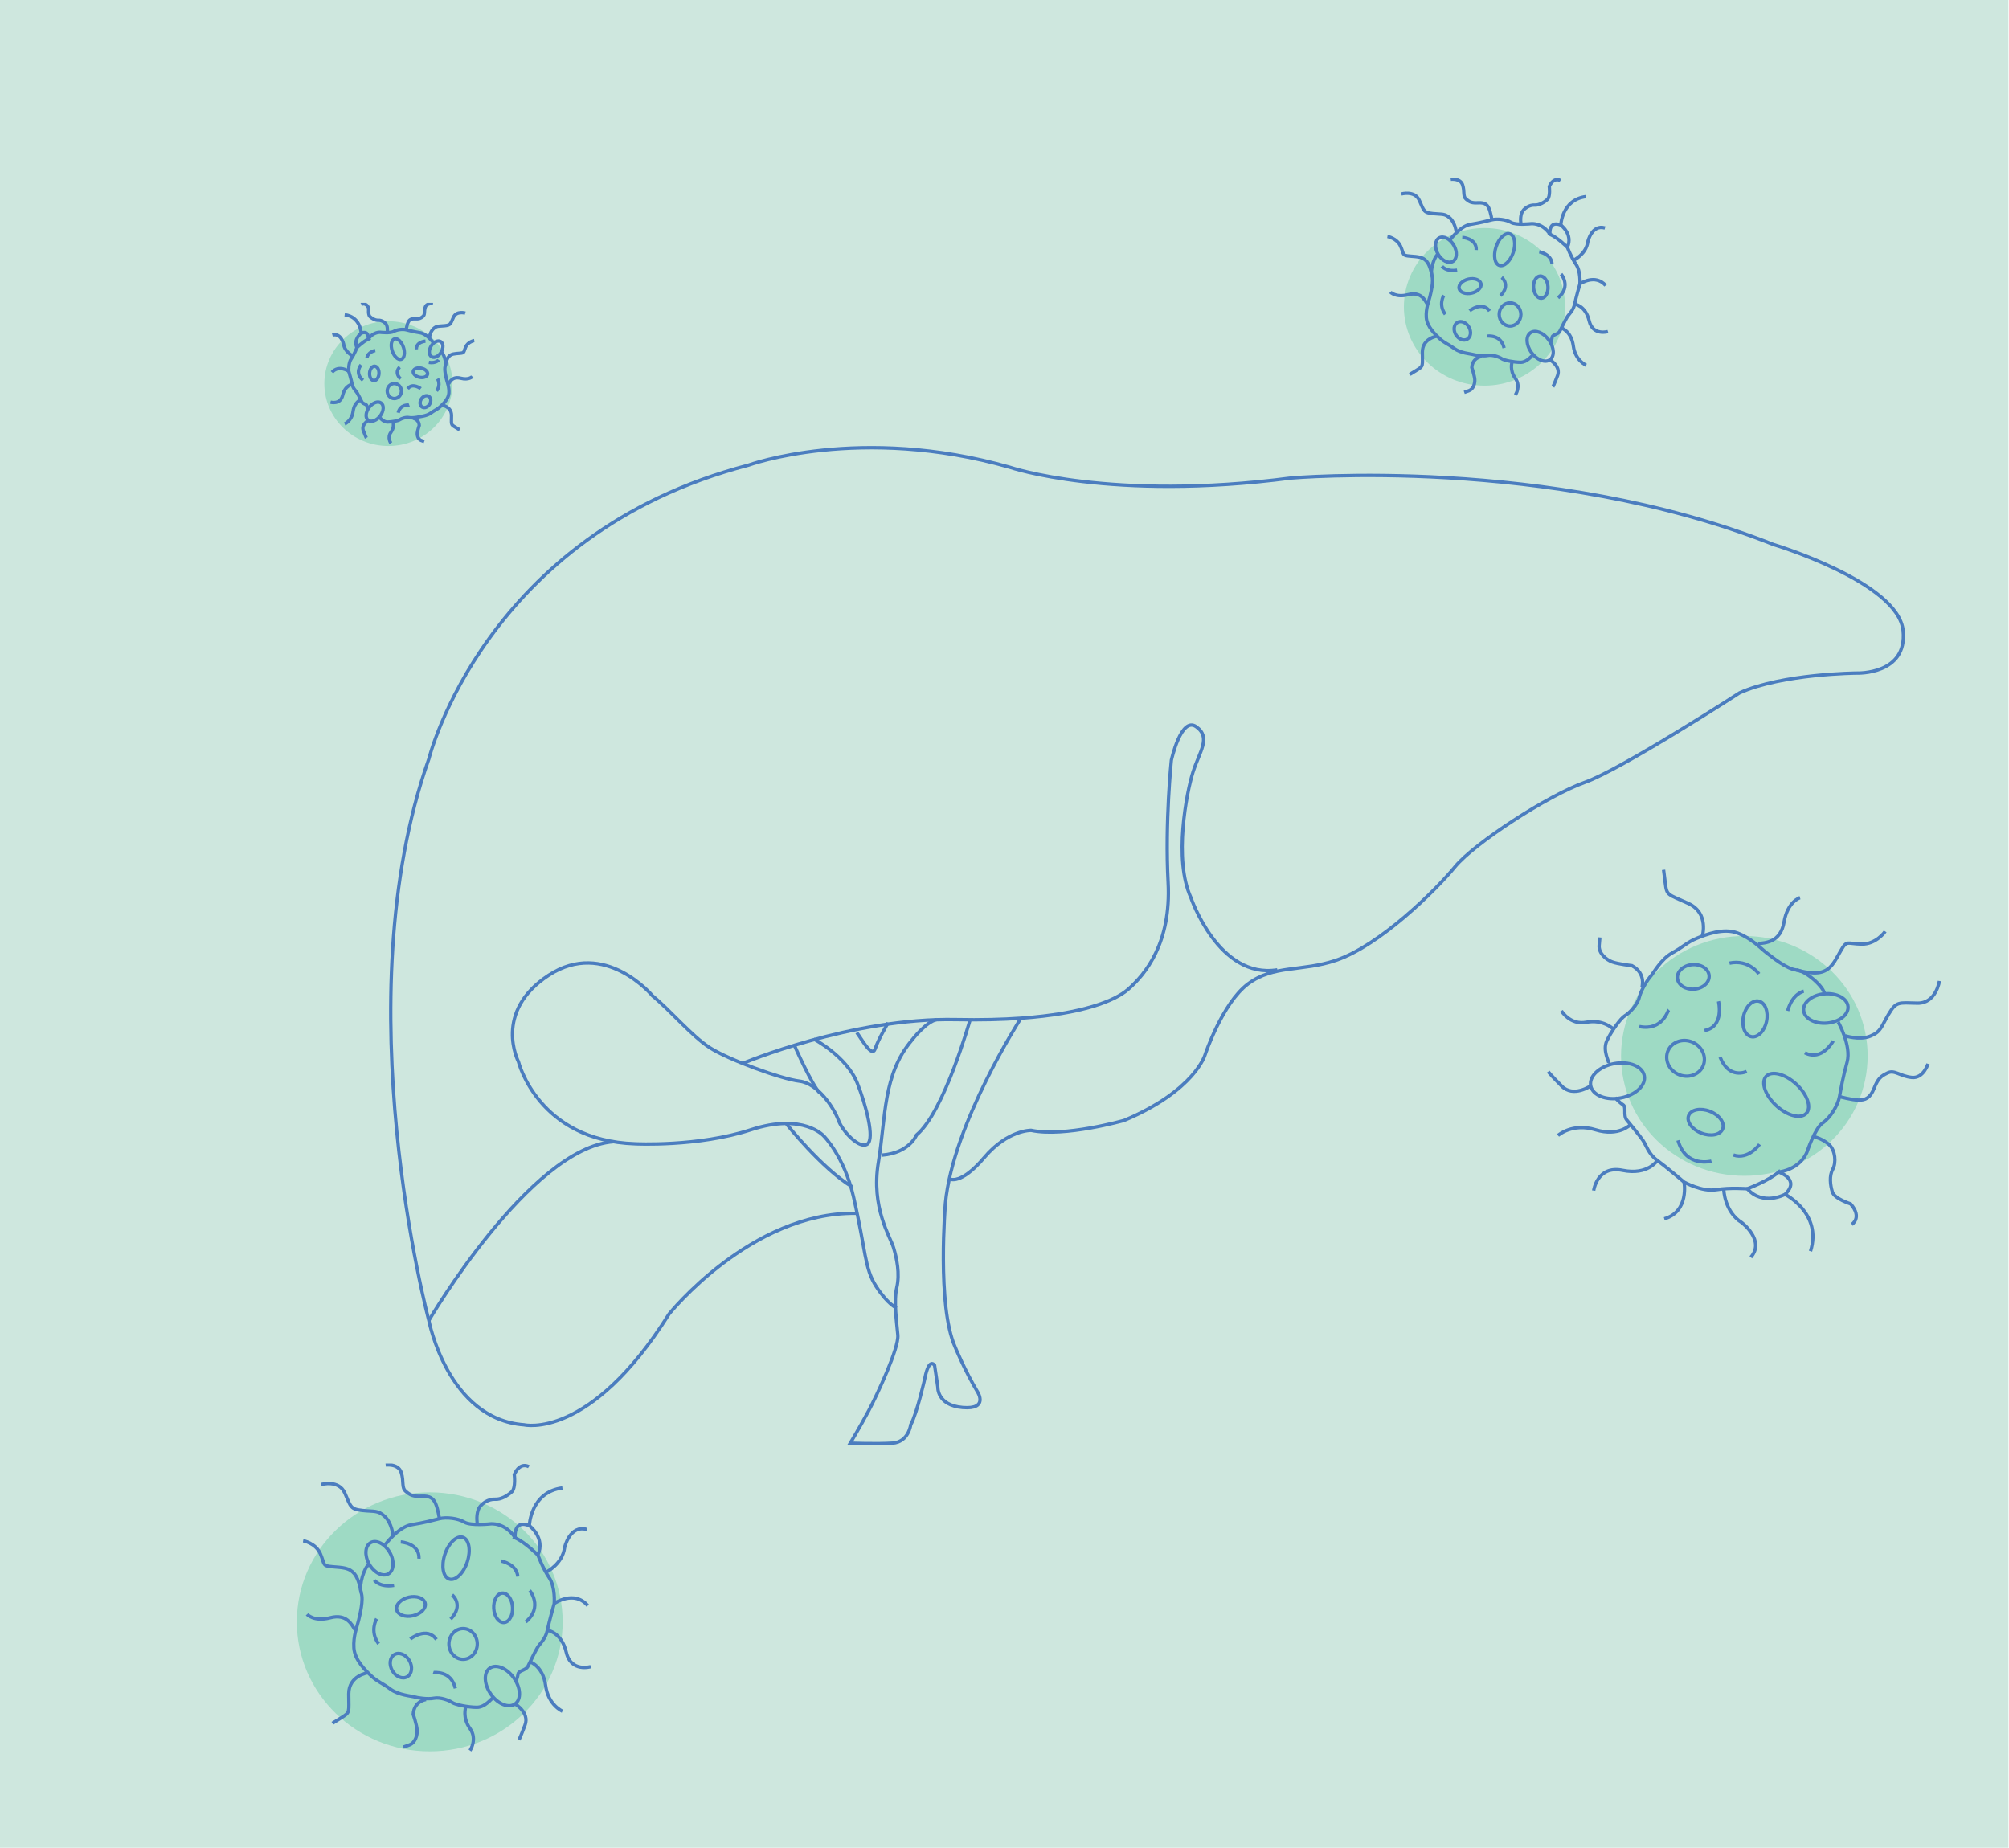 <svg width="599" height="551" viewBox="0 0 599 551" fill="none" xmlns="http://www.w3.org/2000/svg">
<path d="M0 0H598.831V551H0V0Z" fill="#CEE7DE"/>
<ellipse cx="520.091" cy="314.88" rx="36.764" ry="35.759" fill="#9EDAC4"/>
<g clip-path="url(#clip0_504_2349)">
<path d="M537.763 301.321C537.997 303.73 541.15 305.415 544.807 305.086C548.463 304.757 551.238 302.538 551.004 300.129C550.771 297.72 547.617 296.035 543.96 296.364C540.304 296.693 537.529 298.912 537.763 301.321Z" stroke="#4B7DBF" stroke-miterlimit="10"/>
<path d="M500.132 291.739C500.327 293.755 502.603 295.199 505.215 294.964C507.827 294.729 509.786 292.904 509.59 290.887C509.394 288.871 507.118 287.427 504.507 287.662C501.895 287.897 499.936 289.722 500.132 291.739Z" stroke="#4B7DBF" stroke-miterlimit="10"/>
<path d="M529.584 329.69C532.884 332.74 536.899 333.781 538.551 332.015C540.204 330.248 538.868 326.344 535.568 323.294C532.267 320.243 528.253 319.203 526.6 320.969C524.948 322.735 526.284 326.64 529.584 329.69Z" stroke="#4B7DBF" stroke-miterlimit="10"/>
<path d="M474.284 323.804C474.841 326.627 478.867 328.239 483.277 327.405C487.687 326.571 490.811 323.607 490.254 320.784C489.697 317.961 485.671 316.349 481.261 317.183C476.851 318.017 473.727 320.981 474.284 323.804Z" stroke="#4B7DBF" stroke-miterlimit="10"/>
<path d="M519.823 303.106C519.208 306.029 520.251 308.727 522.153 309.133C524.055 309.538 526.095 307.498 526.71 304.574C527.325 301.651 526.282 298.953 524.38 298.547C522.478 298.142 520.438 300.183 519.823 303.106Z" stroke="#4B7DBF" stroke-miterlimit="10"/>
<path d="M503.479 332.66C502.774 334.455 504.476 336.803 507.28 337.904C510.084 339.005 512.928 338.444 513.633 336.649C514.338 334.854 512.637 332.507 509.833 331.405C507.029 330.304 504.184 330.866 503.479 332.66Z" stroke="#4B7DBF" stroke-miterlimit="10"/>
<path d="M497.381 313.224C496.171 315.857 497.508 319.055 500.369 320.366C503.229 321.677 506.529 320.605 507.739 317.973C508.949 315.34 507.612 312.142 504.752 310.831C501.891 309.52 498.591 310.591 497.381 313.224Z" stroke="#4B7DBF" stroke-miterlimit="10"/>
<path d="M530.34 349.512C530.34 349.512 536.945 351.668 532.233 356.152C532.233 356.152 525.622 359.776 520.979 354.491C520.979 354.491 527.138 352.238 530.335 349.499L530.34 349.512Z" stroke="#4B7DBF" stroke-miterlimit="10"/>
<path d="M520.984 354.505C520.984 354.505 515.876 354.083 511.668 354.781C507.461 355.479 502.115 352.499 502.115 352.499C502.115 352.499 496.784 347.958 494.136 346.038C491.488 344.118 490.889 341.569 489.834 340.037C488.778 338.505 486.154 335.371 485.022 333.98C483.89 332.589 485.022 330.128 483.921 329.447C482.819 328.765 481.55 327.311 481.55 327.311" stroke="#4B7DBF" stroke-miterlimit="10"/>
<path d="M479.67 317.179C479.871 316.742 477.738 313.314 479.066 310.424C480.394 307.534 483.263 303.596 484.455 302.917C485.647 302.239 488.21 299.739 488.775 297.371C489.34 295.003 491.516 291.796 492.208 291.065C492.901 290.334 495.248 285.98 498.56 284.176C501.873 282.373 503.039 280.976 505.864 279.821C508.689 278.666 513.858 276.654 518.072 278.244C522.286 279.833 524.982 282.813 526.68 284.11C528.378 285.407 532.737 288.983 535.619 289.256C538.501 289.529 543.813 294.303 543.973 296.352" stroke="#4B7DBF" stroke-miterlimit="10"/>
<path d="M548.084 304.782C548.084 304.782 552.069 311.862 550.744 316.684C549.418 321.506 548.95 324.437 548.466 327.018C547.981 329.599 545.755 333.302 543.442 334.869C541.13 336.435 538.807 343.427 538.807 343.427C538.807 343.427 537.195 348.46 530.345 349.525" stroke="#4B7DBF" stroke-miterlimit="10"/>
<path d="M552.148 365.115C552.148 365.115 555.371 363.094 551.775 358.996C551.775 358.996 546.986 357.495 546.341 355.456C545.697 353.417 545.374 350.631 546.451 348.675C547.529 346.719 547.247 343.091 545.393 341.358C543.539 339.626 541.001 338.992 541.001 338.992" stroke="#4B7DBF" stroke-miterlimit="10"/>
<path d="M574.86 317.232C574.86 317.232 573.512 321.691 569.984 321.299C566.456 320.906 564.878 318.958 562.834 319.941C560.789 320.925 559.955 321.601 558.774 324.559C557.592 327.516 556.106 328.059 554.161 328.051C552.216 328.042 548.456 327.014 548.456 327.014" stroke="#4B7DBF" stroke-miterlimit="10"/>
<path d="M578.261 292.536C578.261 292.536 577.285 299.262 571.691 299.148C566.097 299.033 565.428 298.55 563.135 302.399C560.842 306.248 560.889 307.672 557.636 308.983C554.382 310.295 550.101 308.851 550.101 308.851" stroke="#4B7DBF" stroke-miterlimit="10"/>
<path d="M562.087 277.76C562.087 277.76 559.433 281.62 555.052 281.532C550.67 281.444 550.703 280.234 548.812 283.572C546.921 286.91 545.924 289.08 543.086 289.876C540.247 290.671 535.6 289.248 535.6 289.248" stroke="#4B7DBF" stroke-miterlimit="10"/>
<path d="M536.687 267.695C536.687 267.695 532.992 268.804 531.928 274.971C530.864 281.138 526.268 281.129 524.202 281.407" stroke="#4B7DBF" stroke-miterlimit="10"/>
<path d="M507.551 279.204C507.551 279.204 509.669 272.295 503.395 269.419C497.121 266.543 497.005 267.184 496.505 263.28L496.005 259.376" stroke="#4B7DBF" stroke-miterlimit="10"/>
<path d="M489.528 294.571C489.528 294.571 490.947 290.321 486.564 287.959C486.564 287.959 482.527 287.51 480.712 286.854C478.897 286.199 476.597 284.273 476.805 281.907L477.008 279.55" stroke="#4B7DBF" stroke-miterlimit="10"/>
<path d="M480.792 306.668C480.792 306.668 477.82 303.904 472.978 304.841C468.137 305.778 465.536 301.43 465.536 301.43" stroke="#4B7DBF" stroke-miterlimit="10"/>
<path d="M474.289 323.796C474.289 323.796 469.13 327.412 465.631 323.877C462.133 320.342 461.603 319.58 461.603 319.58" stroke="#4B7DBF" stroke-miterlimit="10"/>
<path d="M486.14 335.375C486.14 335.375 482.683 339.044 475.726 336.903C468.769 334.763 464.522 338.599 464.522 338.599" stroke="#4B7DBF" stroke-miterlimit="10"/>
<path d="M494.132 346.047C494.132 346.047 491.361 350.549 483.765 348.998C476.169 347.448 475.166 355.033 475.166 355.033" stroke="#4B7DBF" stroke-miterlimit="10"/>
<path d="M502.12 352.512C502.12 352.512 503.734 361.308 496.21 363.455" stroke="#4B7DBF" stroke-miterlimit="10"/>
<path d="M513.962 354.784C513.962 354.784 514.133 361.341 519.34 364.599C519.34 364.599 526.427 369.945 522.009 374.928" stroke="#4B7DBF" stroke-miterlimit="10"/>
<path d="M532.238 356.165C532.238 356.165 543.416 361.819 539.817 373.114" stroke="#4B7DBF" stroke-miterlimit="10"/>
<path d="M524.625 341.23C524.625 341.23 521.302 345.987 516.821 344.419" stroke="#4B7DBF" stroke-miterlimit="10"/>
<path d="M510.29 346.247C510.29 346.247 502.648 348.383 500.304 340.058" stroke="#4B7DBF" stroke-miterlimit="10"/>
<path d="M520.798 319.511C520.798 319.511 515.546 322.092 512.854 315.229" stroke="#4B7DBF" stroke-miterlimit="10"/>
<path d="M546.589 310.409C546.589 310.409 543.251 316.604 538.138 313.94" stroke="#4B7DBF" stroke-miterlimit="10"/>
<path d="M537.804 295.599C537.804 295.599 534.46 296.163 533.001 301.443" stroke="#4B7DBF" stroke-miterlimit="10"/>
<path d="M524.423 290.425C524.423 290.425 521.425 285.994 515.663 287.215" stroke="#4B7DBF" stroke-miterlimit="10"/>
<path d="M512.383 298.591C512.383 298.591 514.239 306.207 508.21 307.306" stroke="#4B7DBF" stroke-miterlimit="10"/>
<path d="M497.56 301.133C497.237 301.471 495.62 307.484 488.773 306.122" stroke="#4B7DBF" stroke-miterlimit="10"/>
</g>
<ellipse cx="128.134" cy="483.638" rx="39.628" ry="38.62" fill="#9EDAC4"/>
<g clip-path="url(#clip1_504_2349)">
<path d="M115.806 469.315C117.491 468.335 117.667 465.466 116.199 462.907C114.73 460.347 112.173 459.066 110.488 460.045C108.803 461.024 108.627 463.893 110.095 466.453C111.564 469.013 114.121 470.294 115.806 469.315Z" stroke="#4B7DBF" stroke-miterlimit="10"/>
<path d="M121.421 500.011C122.832 499.192 123.125 497.045 122.076 495.216C121.027 493.388 119.033 492.571 117.623 493.39C116.212 494.21 115.918 496.357 116.967 498.185C118.016 500.013 120.01 500.831 121.421 500.011Z" stroke="#4B7DBF" stroke-miterlimit="10"/>
<path d="M139.325 465.764C140.451 462.33 139.865 459.049 138.017 458.435C136.169 457.822 133.759 460.108 132.633 463.542C131.507 466.976 132.092 470.257 133.94 470.871C135.788 471.484 138.199 469.198 139.325 465.764Z" stroke="#4B7DBF" stroke-miterlimit="10"/>
<path d="M153.578 508.123C155.459 506.769 155.288 503.287 153.196 500.347C151.105 497.406 147.886 496.12 146.006 497.475C144.126 498.829 144.297 502.31 146.388 505.251C148.479 508.191 151.698 509.477 153.578 508.123Z" stroke="#4B7DBF" stroke-miterlimit="10"/>
<path d="M123.135 481.816C125.482 481.284 127.108 479.616 126.766 478.091C126.425 476.566 124.245 475.762 121.898 476.294C119.551 476.826 117.926 478.494 118.267 480.019C118.609 481.544 120.788 482.348 123.135 481.816Z" stroke="#4B7DBF" stroke-miterlimit="10"/>
<path d="M150.264 483.83C151.814 483.743 152.962 481.712 152.828 479.295C152.693 476.877 151.327 474.989 149.776 475.076C148.225 475.164 147.077 477.194 147.212 479.612C147.346 482.029 148.713 483.918 150.264 483.83Z" stroke="#4B7DBF" stroke-miterlimit="10"/>
<path d="M138.078 494.808C140.412 494.808 142.305 492.758 142.305 490.229C142.305 487.7 140.412 485.65 138.078 485.65C135.743 485.65 133.851 487.7 133.851 490.229C133.851 492.758 135.743 494.808 138.078 494.808Z" stroke="#4B7DBF" stroke-miterlimit="10"/>
<path d="M153.587 458.558C153.587 458.558 152.948 453.011 157.813 454.947C157.813 454.947 162.687 458.558 160.375 463.723C160.375 463.723 156.658 459.981 153.579 458.566L153.587 458.558Z" stroke="#4B7DBF" stroke-miterlimit="10"/>
<path d="M160.384 463.714C160.384 463.714 161.79 467.586 163.713 470.424C165.637 473.263 165.249 478.167 165.249 478.167C165.249 478.167 163.713 483.584 163.196 486.162C162.679 488.74 161.014 490.034 160.246 491.319C159.478 492.604 158.064 495.572 157.426 496.866C156.787 498.159 154.605 498.159 154.476 499.192C154.346 500.225 153.708 501.64 153.708 501.64" stroke="#4B7DBF" stroke-miterlimit="10"/>
<path d="M146.919 506.414C146.531 506.414 144.737 509.122 142.175 509.122C139.613 509.122 135.766 508.35 134.869 507.707C133.972 507.065 131.281 506.032 129.357 506.414C127.434 506.796 124.355 506.284 123.587 506.024C122.819 505.763 118.843 505.511 116.41 503.698C113.978 501.884 112.563 501.502 110.769 499.826C108.975 498.151 105.767 495.052 105.516 491.441C105.266 487.83 106.543 484.861 106.922 483.185C107.302 481.51 108.458 477.126 107.69 474.93C106.922 472.734 108.636 467.252 110.082 466.447" stroke="#4B7DBF" stroke-miterlimit="10"/>
<path d="M114.875 460.616C114.875 460.616 118.722 455.329 122.698 454.678C126.674 454.028 128.978 453.385 131.03 452.873C133.083 452.36 136.542 452.743 138.466 453.906C140.389 455.069 146.289 454.418 146.289 454.418C146.289 454.418 150.515 453.906 153.595 458.55" stroke="#4B7DBF" stroke-miterlimit="10"/>
<path d="M157.692 437.395C157.692 437.395 155.13 435.72 153.336 439.721C153.336 439.721 153.845 443.723 152.568 444.878C151.291 446.033 149.36 447.204 147.566 447.074C145.771 446.944 143.21 448.367 142.563 450.303C141.916 452.238 142.304 454.304 142.304 454.304" stroke="#4B7DBF" stroke-miterlimit="10"/>
<path d="M115.004 436.883C115.004 436.883 118.722 436.37 119.619 439.079C120.516 441.787 119.619 443.593 121.025 444.756C122.432 445.919 123.207 446.301 125.769 446.171C128.331 446.041 129.228 446.944 129.875 448.367C130.521 449.79 131.03 452.881 131.03 452.881" stroke="#4B7DBF" stroke-miterlimit="10"/>
<path d="M95.778 442.69C95.778 442.69 101.031 441.145 102.825 445.268C104.619 449.392 104.49 450.042 108.078 450.425C111.667 450.807 112.693 450.295 114.746 452.23C116.798 454.166 117.178 457.777 117.178 457.777" stroke="#4B7DBF" stroke-miterlimit="10"/>
<path d="M90.387 459.461C90.387 459.461 94.105 460.103 95.511 463.332C96.917 466.561 96.02 466.943 99.099 467.204C102.178 467.464 104.102 467.464 105.637 469.269C107.173 471.075 107.69 474.946 107.69 474.946" stroke="#4B7DBF" stroke-miterlimit="10"/>
<path d="M91.543 481.388C91.543 481.388 93.596 483.714 98.469 482.421C103.342 481.128 104.878 484.487 105.775 485.902" stroke="#4B7DBF" stroke-miterlimit="10"/>
<path d="M109.751 498.801C109.751 498.801 103.981 499.574 103.981 505.121C103.981 510.668 104.49 510.538 101.799 512.213L99.107 513.888" stroke="#4B7DBF" stroke-miterlimit="10"/>
<path d="M127.054 506.804C127.054 506.804 123.466 507.195 123.207 511.188C123.207 511.188 124.234 514.287 124.363 515.832C124.492 517.378 123.854 519.704 122.051 520.346L120.257 520.989" stroke="#4B7DBF" stroke-miterlimit="10"/>
<path d="M138.845 509.122C138.845 509.122 137.819 512.221 140.13 515.442C142.442 518.663 140.13 522.022 140.13 522.022" stroke="#4B7DBF" stroke-miterlimit="10"/>
<path d="M153.57 508.122C153.57 508.122 157.951 510.676 156.536 514.417C155.122 518.158 154.742 518.801 154.742 518.801" stroke="#4B7DBF" stroke-miterlimit="10"/>
<path d="M158.072 495.58C158.072 495.58 161.919 496.874 162.686 502.673C163.454 508.472 167.689 510.285 167.689 510.285" stroke="#4B7DBF" stroke-miterlimit="10"/>
<path d="M163.204 486.162C163.204 486.162 167.43 486.675 168.845 492.742C170.259 498.809 176.151 496.996 176.151 496.996" stroke="#4B7DBF" stroke-miterlimit="10"/>
<path d="M165.256 478.159C165.256 478.159 171.156 474.027 175.253 478.802" stroke="#4B7DBF" stroke-miterlimit="10"/>
<path d="M162.945 468.749C162.945 468.749 167.689 466.423 168.328 461.527C168.328 461.527 169.863 454.556 174.995 456.11" stroke="#4B7DBF" stroke-miterlimit="10"/>
<path d="M157.821 454.939C157.821 454.939 158.209 444.878 167.689 443.715" stroke="#4B7DBF" stroke-miterlimit="10"/>
<path d="M149.44 465.512C149.44 465.512 154.04 466.342 154.395 470.14" stroke="#4B7DBF" stroke-miterlimit="10"/>
<path d="M157.927 474.296C157.927 474.296 162.056 479.159 156.747 483.665" stroke="#4B7DBF" stroke-miterlimit="10"/>
<path d="M134.821 475.597C134.821 475.597 138.474 478.566 134.352 482.836" stroke="#4B7DBF" stroke-miterlimit="10"/>
<path d="M119.498 459.819C119.498 459.819 125.156 460.177 124.922 464.805" stroke="#4B7DBF" stroke-miterlimit="10"/>
<path d="M111.602 471.205C111.602 471.205 113.138 473.458 117.495 472.751" stroke="#4B7DBF" stroke-miterlimit="10"/>
<path d="M112.305 482.714C112.305 482.714 110.066 486.39 112.895 490.188" stroke="#4B7DBF" stroke-miterlimit="10"/>
<path d="M122.326 488.765C122.326 488.765 127.28 484.853 130.109 488.887" stroke="#4B7DBF" stroke-miterlimit="10"/>
<path d="M129.164 498.736C129.519 498.858 134.465 498.02 135.766 503.478" stroke="#4B7DBF" stroke-miterlimit="10"/>
</g>
<ellipse cx="442.614" cy="91.5" rx="24.033" ry="23.5" fill="#9EDAC4"/>
<g clip-path="url(#clip2_504_2349)">
<path d="M433.157 77.965C434.449 77.225 434.584 75.057 433.458 73.123C432.332 71.189 430.372 70.221 429.08 70.961C427.788 71.701 427.653 73.869 428.779 75.802C429.905 77.737 431.865 78.704 433.157 77.965Z" stroke="#4B7DBF" stroke-miterlimit="10"/>
<path d="M437.462 101.158C438.544 100.539 438.769 98.917 437.965 97.535C437.161 96.154 435.632 95.536 434.55 96.155C433.468 96.775 433.243 98.397 434.047 99.778C434.852 101.16 436.381 101.778 437.462 101.158Z" stroke="#4B7DBF" stroke-miterlimit="10"/>
<path d="M451.189 75.282C452.052 72.688 451.603 70.209 450.186 69.745C448.769 69.281 446.921 71.009 446.058 73.603C445.195 76.198 445.643 78.677 447.06 79.14C448.477 79.604 450.325 77.876 451.189 75.282Z" stroke="#4B7DBF" stroke-miterlimit="10"/>
<path d="M462.116 107.287C463.557 106.264 463.426 103.633 461.823 101.411C460.22 99.19 457.752 98.218 456.31 99.241C454.869 100.264 455 102.895 456.603 105.117C458.206 107.338 460.675 108.31 462.116 107.287Z" stroke="#4B7DBF" stroke-miterlimit="10"/>
<path d="M438.776 87.41C440.575 87.008 441.822 85.748 441.56 84.596C441.298 83.444 439.627 82.836 437.828 83.238C436.028 83.64 434.782 84.9 435.044 86.052C435.306 87.204 436.977 87.812 438.776 87.41Z" stroke="#4B7DBF" stroke-miterlimit="10"/>
<path d="M459.574 88.932C460.763 88.866 461.644 87.332 461.54 85.505C461.437 83.679 460.389 82.252 459.2 82.318C458.011 82.384 457.131 83.918 457.235 85.745C457.338 87.571 458.385 88.998 459.574 88.932Z" stroke="#4B7DBF" stroke-miterlimit="10"/>
<path d="M450.232 97.226C452.022 97.226 453.472 95.677 453.472 93.767C453.472 91.856 452.022 90.307 450.232 90.307C448.442 90.307 446.991 91.856 446.991 93.767C446.991 95.677 448.442 97.226 450.232 97.226Z" stroke="#4B7DBF" stroke-miterlimit="10"/>
<path d="M462.122 69.838C462.122 69.838 461.633 65.647 465.363 67.109C465.363 67.109 469.099 69.838 467.327 73.74C467.327 73.74 464.477 70.913 462.116 69.844L462.122 69.838Z" stroke="#4B7DBF" stroke-miterlimit="10"/>
<path d="M467.333 73.733C467.333 73.733 468.411 76.659 469.886 78.803C471.36 80.948 471.063 84.653 471.063 84.653C471.063 84.653 469.886 88.746 469.489 90.694C469.093 92.642 467.816 93.619 467.228 94.59C466.639 95.561 465.555 97.804 465.065 98.781C464.576 99.758 462.903 99.758 462.804 100.538C462.705 101.319 462.215 102.388 462.215 102.388" stroke="#4B7DBF" stroke-miterlimit="10"/>
<path d="M457.011 105.995C456.713 105.995 455.338 108.042 453.373 108.042C451.409 108.042 448.46 107.458 447.772 106.973C447.085 106.487 445.021 105.707 443.547 105.995C442.072 106.284 439.711 105.897 439.123 105.7C438.534 105.504 435.486 105.313 433.621 103.943C431.756 102.573 430.671 102.284 429.296 101.018C427.92 99.752 425.46 97.411 425.268 94.682C425.076 91.954 426.055 89.711 426.347 88.445C426.638 87.179 427.524 83.867 426.935 82.208C426.347 80.549 427.66 76.407 428.769 75.798" stroke="#4B7DBF" stroke-miterlimit="10"/>
<path d="M432.443 71.392C432.443 71.392 435.393 67.398 438.441 66.906C441.49 66.415 443.255 65.929 444.829 65.542C446.403 65.155 449.055 65.444 450.529 66.323C452.004 67.201 456.527 66.71 456.527 66.71C456.527 66.71 459.768 66.323 462.128 69.831" stroke="#4B7DBF" stroke-miterlimit="10"/>
<path d="M465.27 53.848C465.27 53.848 463.306 52.582 461.93 55.605C461.93 55.605 462.32 58.629 461.341 59.501C460.362 60.374 458.882 61.259 457.506 61.161C456.131 61.062 454.166 62.138 453.671 63.6C453.175 65.063 453.473 66.624 453.473 66.624" stroke="#4B7DBF" stroke-miterlimit="10"/>
<path d="M432.542 53.461C432.542 53.461 435.393 53.074 436.08 55.12C436.768 57.166 436.08 58.531 437.158 59.409C438.237 60.288 438.831 60.577 440.796 60.478C442.76 60.38 443.447 61.062 443.943 62.138C444.439 63.213 444.829 65.548 444.829 65.548" stroke="#4B7DBF" stroke-miterlimit="10"/>
<path d="M417.802 57.848C417.802 57.848 421.83 56.681 423.205 59.796C424.581 62.912 424.482 63.404 427.233 63.692C429.984 63.981 430.77 63.594 432.344 65.056C433.918 66.519 434.209 69.248 434.209 69.248" stroke="#4B7DBF" stroke-miterlimit="10"/>
<path d="M413.669 70.519C413.669 70.519 416.52 71.005 417.598 73.445C418.676 75.884 417.988 76.173 420.349 76.37C422.709 76.566 424.184 76.566 425.361 77.93C426.539 79.295 426.935 82.22 426.935 82.22" stroke="#4B7DBF" stroke-miterlimit="10"/>
<path d="M414.555 87.087C414.555 87.087 416.129 88.844 419.865 87.867C423.602 86.89 424.779 89.428 425.467 90.498" stroke="#4B7DBF" stroke-miterlimit="10"/>
<path d="M428.515 100.244C428.515 100.244 424.091 100.827 424.091 105.018C424.091 109.209 424.482 109.111 422.418 110.377L420.355 111.643" stroke="#4B7DBF" stroke-miterlimit="10"/>
<path d="M441.781 106.29C441.781 106.29 439.03 106.585 438.831 109.603C438.831 109.603 439.618 111.944 439.717 113.111C439.817 114.279 439.327 116.036 437.945 116.522L436.57 117.007" stroke="#4B7DBF" stroke-miterlimit="10"/>
<path d="M450.821 108.042C450.821 108.042 450.034 110.383 451.806 112.817C453.578 115.25 451.806 117.788 451.806 117.788" stroke="#4B7DBF" stroke-miterlimit="10"/>
<path d="M462.11 107.286C462.11 107.286 465.468 109.215 464.384 112.042C463.299 114.869 463.008 115.354 463.008 115.354" stroke="#4B7DBF" stroke-miterlimit="10"/>
<path d="M465.561 97.81C465.561 97.81 468.51 98.787 469.099 103.169C469.687 107.55 472.934 108.92 472.934 108.92" stroke="#4B7DBF" stroke-miterlimit="10"/>
<path d="M469.495 90.694C469.495 90.694 472.736 91.081 473.82 95.665C474.904 100.25 479.421 98.879 479.421 98.879" stroke="#4B7DBF" stroke-miterlimit="10"/>
<path d="M471.069 84.647C471.069 84.647 475.592 81.526 478.734 85.133" stroke="#4B7DBF" stroke-miterlimit="10"/>
<path d="M469.297 77.537C469.297 77.537 472.934 75.78 473.424 72.08C473.424 72.08 474.601 66.814 478.535 67.988" stroke="#4B7DBF" stroke-miterlimit="10"/>
<path d="M465.369 67.103C465.369 67.103 465.666 59.502 472.934 58.623" stroke="#4B7DBF" stroke-miterlimit="10"/>
<path d="M458.944 75.092C458.944 75.092 462.47 75.719 462.742 78.589" stroke="#4B7DBF" stroke-miterlimit="10"/>
<path d="M465.449 81.728C465.449 81.728 468.615 85.403 464.545 88.807" stroke="#4B7DBF" stroke-miterlimit="10"/>
<path d="M447.735 82.711C447.735 82.711 450.536 84.955 447.376 88.181" stroke="#4B7DBF" stroke-miterlimit="10"/>
<path d="M435.987 70.79C435.987 70.79 440.325 71.061 440.145 74.558" stroke="#4B7DBF" stroke-miterlimit="10"/>
<path d="M429.934 79.393C429.934 79.393 431.111 81.096 434.451 80.561" stroke="#4B7DBF" stroke-miterlimit="10"/>
<path d="M430.473 88.089C430.473 88.089 428.756 90.867 430.925 93.737" stroke="#4B7DBF" stroke-miterlimit="10"/>
<path d="M438.156 92.661C438.156 92.661 441.955 89.704 444.124 92.753" stroke="#4B7DBF" stroke-miterlimit="10"/>
<path d="M443.398 100.194C443.67 100.287 447.463 99.653 448.461 103.777" stroke="#4B7DBF" stroke-miterlimit="10"/>
</g>
<ellipse cx="115.806" cy="114.397" rx="19.098" ry="18.595" fill="#9EDAC4"/>
<g clip-path="url(#clip3_504_2349)">
<path d="M128.706 106.387C127.863 105.908 127.775 104.506 128.509 103.254C129.244 102.002 130.522 101.376 131.365 101.855C132.208 102.334 132.296 103.736 131.561 104.988C130.827 106.239 129.549 106.866 128.706 106.387Z" stroke="#4B7DBF" stroke-miterlimit="10"/>
<path d="M125.898 121.394C125.193 120.993 125.046 119.944 125.57 119.05C126.095 118.156 127.092 117.756 127.798 118.157C128.503 118.558 128.65 119.607 128.125 120.501C127.601 121.395 126.604 121.795 125.898 121.394Z" stroke="#4B7DBF" stroke-miterlimit="10"/>
<path d="M116.946 104.65C116.383 102.971 116.676 101.367 117.6 101.067C118.524 100.767 119.73 101.885 120.293 103.564C120.856 105.243 120.563 106.847 119.639 107.147C118.714 107.447 117.509 106.329 116.946 104.65Z" stroke="#4B7DBF" stroke-miterlimit="10"/>
<path d="M109.819 125.36C108.879 124.698 108.964 122.996 110.01 121.558C111.056 120.12 112.665 119.491 113.606 120.153C114.546 120.816 114.46 122.518 113.415 123.956C112.369 125.393 110.759 126.022 109.819 125.36Z" stroke="#4B7DBF" stroke-miterlimit="10"/>
<path d="M125.041 112.499C123.868 112.238 123.055 111.423 123.225 110.677C123.396 109.932 124.486 109.538 125.66 109.799C126.833 110.059 127.646 110.874 127.475 111.62C127.305 112.365 126.215 112.759 125.041 112.499Z" stroke="#4B7DBF" stroke-miterlimit="10"/>
<path d="M111.477 113.484C110.702 113.441 110.128 112.448 110.195 111.266C110.262 110.084 110.946 109.16 111.721 109.203C112.497 109.246 113.071 110.239 113.004 111.421C112.936 112.603 112.253 113.526 111.477 113.484Z" stroke="#4B7DBF" stroke-miterlimit="10"/>
<path d="M117.57 118.851C116.403 118.851 115.456 117.848 115.456 116.612C115.456 115.375 116.403 114.373 117.57 114.373C118.737 114.373 119.684 115.375 119.684 116.612C119.684 117.848 118.737 118.851 117.57 118.851Z" stroke="#4B7DBF" stroke-miterlimit="10"/>
<path d="M109.816 101.128C109.816 101.128 110.135 98.416 107.702 99.362C107.702 99.362 105.265 101.128 106.421 103.653C106.421 103.653 108.28 101.824 109.82 101.132L109.816 101.128Z" stroke="#4B7DBF" stroke-miterlimit="10"/>
<path d="M106.418 103.649C106.418 103.649 105.715 105.541 104.753 106.929C103.791 108.317 103.985 110.714 103.985 110.714C103.985 110.714 104.753 113.363 105.011 114.623C105.27 115.884 106.102 116.516 106.486 117.144C106.87 117.772 107.577 119.224 107.897 119.856C108.216 120.488 109.307 120.488 109.371 120.993C109.436 121.498 109.755 122.19 109.755 122.19" stroke="#4B7DBF" stroke-miterlimit="10"/>
<path d="M113.15 124.524C113.344 124.524 114.241 125.848 115.522 125.848C116.803 125.848 118.726 125.47 119.175 125.156C119.623 124.842 120.969 124.337 121.93 124.524C122.892 124.711 124.432 124.46 124.816 124.333C125.2 124.206 127.188 124.083 128.404 123.196C129.62 122.309 130.327 122.122 131.224 121.303C132.122 120.484 133.726 118.969 133.851 117.204C133.976 115.438 133.338 113.987 133.148 113.168C132.958 112.349 132.38 110.205 132.764 109.132C133.148 108.058 132.291 105.378 131.568 104.985" stroke="#4B7DBF" stroke-miterlimit="10"/>
<path d="M129.171 102.134C129.171 102.134 127.248 99.549 125.26 99.231C123.272 98.913 122.12 98.599 121.094 98.348C120.067 98.098 118.338 98.285 117.376 98.853C116.414 99.422 113.465 99.104 113.465 99.104C113.465 99.104 111.351 98.853 109.812 101.124" stroke="#4B7DBF" stroke-miterlimit="10"/>
<path d="M107.763 90.781C107.763 90.781 109.044 89.962 109.941 91.919C109.941 91.919 109.687 93.875 110.325 94.44C110.963 95.004 111.929 95.577 112.826 95.513C113.723 95.45 115.004 96.145 115.328 97.092C115.651 98.038 115.457 99.048 115.457 99.048" stroke="#4B7DBF" stroke-miterlimit="10"/>
<path d="M129.107 90.531C129.107 90.531 127.248 90.28 126.8 91.604C126.351 92.928 126.8 93.811 126.096 94.38C125.393 94.948 125.005 95.135 123.724 95.072C122.444 95.008 121.995 95.45 121.672 96.145C121.348 96.841 121.094 98.352 121.094 98.352" stroke="#4B7DBF" stroke-miterlimit="10"/>
<path d="M138.72 93.37C138.72 93.37 136.094 92.615 135.197 94.631C134.3 96.647 134.364 96.965 132.57 97.151C130.776 97.338 130.263 97.088 129.236 98.034C128.21 98.981 128.02 100.746 128.02 100.746" stroke="#4B7DBF" stroke-miterlimit="10"/>
<path d="M141.416 101.569C141.416 101.569 139.557 101.883 138.854 103.462C138.151 105.04 138.599 105.227 137.059 105.354C135.52 105.482 134.558 105.482 133.79 106.364C133.023 107.247 132.764 109.14 132.764 109.14" stroke="#4B7DBF" stroke-miterlimit="10"/>
<path d="M140.837 112.289C140.837 112.289 139.811 113.426 137.374 112.794C134.938 112.162 134.17 113.804 133.721 114.496" stroke="#4B7DBF" stroke-miterlimit="10"/>
<path d="M131.733 120.802C131.733 120.802 134.619 121.18 134.619 123.892C134.619 126.604 134.364 126.54 135.71 127.359L137.055 128.178" stroke="#4B7DBF" stroke-miterlimit="10"/>
<path d="M123.082 124.715C123.082 124.715 124.876 124.906 125.006 126.858C125.006 126.858 124.492 128.373 124.428 129.128C124.363 129.884 124.682 131.021 125.583 131.335L126.48 131.649" stroke="#4B7DBF" stroke-miterlimit="10"/>
<path d="M117.186 125.848C117.186 125.848 117.7 127.363 116.544 128.938C115.388 130.513 116.544 132.155 116.544 132.155" stroke="#4B7DBF" stroke-miterlimit="10"/>
<path d="M109.824 125.359C109.824 125.359 107.633 126.608 108.341 128.437C109.048 130.266 109.238 130.581 109.238 130.581" stroke="#4B7DBF" stroke-miterlimit="10"/>
<path d="M107.573 119.228C107.573 119.228 105.65 119.86 105.266 122.695C104.882 125.53 102.765 126.417 102.765 126.417" stroke="#4B7DBF" stroke-miterlimit="10"/>
<path d="M105.007 114.623C105.007 114.623 102.894 114.874 102.186 117.84C101.479 120.807 98.533 119.92 98.533 119.92" stroke="#4B7DBF" stroke-miterlimit="10"/>
<path d="M103.981 110.71C103.981 110.71 101.031 108.69 98.982 111.025" stroke="#4B7DBF" stroke-miterlimit="10"/>
<path d="M105.137 106.111C105.137 106.111 102.764 104.973 102.445 102.579C102.445 102.579 101.677 99.171 99.111 99.931" stroke="#4B7DBF" stroke-miterlimit="10"/>
<path d="M107.698 99.359C107.698 99.359 107.504 94.44 102.764 93.871" stroke="#4B7DBF" stroke-miterlimit="10"/>
<path d="M111.889 104.527C111.889 104.527 109.589 104.933 109.411 106.791" stroke="#4B7DBF" stroke-miterlimit="10"/>
<path d="M107.646 108.822C107.646 108.822 105.581 111.2 108.236 113.403" stroke="#4B7DBF" stroke-miterlimit="10"/>
<path d="M119.199 109.458C119.199 109.458 117.372 110.91 119.433 112.997" stroke="#4B7DBF" stroke-miterlimit="10"/>
<path d="M126.86 101.744C126.86 101.744 124.031 101.919 124.148 104.182" stroke="#4B7DBF" stroke-miterlimit="10"/>
<path d="M130.808 107.311C130.808 107.311 130.04 108.413 127.861 108.067" stroke="#4B7DBF" stroke-miterlimit="10"/>
<path d="M130.457 112.937C130.457 112.937 131.576 114.735 130.161 116.592" stroke="#4B7DBF" stroke-miterlimit="10"/>
<path d="M125.446 115.896C125.446 115.896 122.968 113.983 121.554 115.955" stroke="#4B7DBF" stroke-miterlimit="10"/>
<path d="M122.027 120.77C121.85 120.83 119.376 120.42 118.725 123.089" stroke="#4B7DBF" stroke-miterlimit="10"/>
</g>
<g clip-path="url(#clip4_504_2349)">
<path d="M255.174 361.81C223.866 361.412 199.473 391.857 199.473 391.857C175.817 429.575 156.267 424.883 156.267 424.883C133.488 423.229 127.868 393.78 127.868 393.78C127.868 393.78 102.289 298.528 127.868 226.299C127.868 226.299 144.489 159.182 223.139 138.719C223.139 138.719 256.39 126.574 301.141 139.356C301.141 139.356 331.194 149.588 384.902 142.554C384.902 142.554 461.639 135.74 528.76 162.37C528.76 162.37 565.987 173.578 567.432 188.083C568.748 201.254 553.691 200.716 553.691 200.716C553.691 200.716 531.46 200.865 518.676 206.613C518.676 206.613 483.362 229.477 472.49 233.313C461.619 237.149 439.588 251.435 433.828 258.468C428.069 265.502 411.438 281.93 398.315 286.374C388.161 289.811 379.771 287.649 372.098 293.407C364.425 299.166 359.314 314.498 359.314 314.498C359.314 314.498 356.324 325.188 335.189 334.104C335.189 334.104 317.323 339.195 307.458 337.073C307.458 337.073 300.493 336.874 293.458 345.183C286.423 353.491 283.225 351.579 283.225 351.579" stroke="#4B7DBF" stroke-miterlimit="10"/>
<path d="M127.868 393.77C127.868 393.77 157.931 342.383 182.862 340.46" stroke="#4B7DBF" stroke-miterlimit="10"/>
<path d="M221.365 317.138C221.365 317.138 253.839 303.4 285.108 304.047C292.412 304.197 298.819 304.027 304.419 303.629C322.774 302.314 332.409 298.478 336.355 295.021C341.517 290.508 349.249 281.163 348.283 263.121C347.316 245.079 349.249 226.708 349.249 226.708C349.249 226.708 352.149 213.497 356.663 216.715C361.177 219.933 357.629 224.127 355.696 230.244C353.763 236.361 349.897 256.346 355.049 267.624C355.049 267.624 363.339 292.062 380.837 289.213" stroke="#4B7DBF" stroke-miterlimit="10"/>
<path d="M304.409 303.629C304.409 303.629 284.131 334.981 281.879 358.821C281.879 358.821 279.298 389.436 284.779 401.68C284.779 401.68 287.679 408.774 291.545 415.209C291.545 415.209 294.763 420.37 287.031 419.722C279.298 419.075 279.617 413.595 279.617 413.595L278.651 407.15C278.651 407.15 277.037 404.569 275.751 411.015C275.751 411.015 273.469 421.326 271.536 424.873C271.536 424.873 270.918 430.034 266.086 430.352C261.253 430.671 253.52 430.352 253.52 430.352C253.52 430.352 256.42 425.521 259.001 420.689C261.582 415.857 268.029 401.999 267.7 398.134C267.371 394.268 266.414 388.141 267.381 383.957C268.347 379.773 267.381 375.26 266.414 372.032C265.448 368.804 259.648 360.107 261.9 346.577C264.152 333.048 263.186 320.475 271.895 310.164C271.895 310.164 276.08 304.685 279.308 304.037" stroke="#4B7DBF" stroke-miterlimit="10"/>
<path d="M264.8 305.014C264.8 305.014 261.9 309.845 260.934 312.744C259.967 315.644 256.749 309.527 255.453 307.913" stroke="#4B7DBF" stroke-miterlimit="10"/>
<path d="M242.629 309.845C242.629 309.845 252.434 314.956 255.633 323.056C258.184 329.521 260.874 339.564 258.612 341.168C256.35 342.772 251.258 337.551 249.973 334.005C248.688 330.458 243.845 323.046 238.374 322.408C232.904 321.77 217.1 315.962 211.62 312.416C206.139 308.869 200.021 301.457 194.54 296.944C194.54 296.944 180.361 279.868 163.601 290.817C146.84 301.766 154.573 316.6 154.573 316.6C154.573 316.6 160.372 340.122 189.379 341.088C189.379 341.088 208.072 342.054 223.866 336.904C239.66 331.753 245.668 338.816 245.668 338.816C245.668 338.816 251.707 344.854 254.477 356.879C258.204 372.998 257.695 378.149 261.243 383.628C264.79 389.107 267.371 390.074 267.371 390.074" stroke="#4B7DBF" stroke-miterlimit="10"/>
<path d="M236.8 311.609C236.8 311.609 242.201 323.913 244.542 326.045" stroke="#4B7DBF" stroke-miterlimit="10"/>
<path d="M234.528 335.21C234.528 335.21 244.971 348.42 254.138 353.959" stroke="#4B7DBF" stroke-miterlimit="10"/>
<path d="M289.263 304.037C289.263 304.037 281.501 331.673 273.26 338.458C273.26 338.458 271.197 343.808 263.036 344.455" stroke="#4B7DBF" stroke-miterlimit="10"/>
</g>
<defs>
<clipPath id="clip0_504_2349">
<rect width="106.686" height="106.782" fill="white" transform="matrix(-0.418 0.909 -0.909 -0.417 588.163 289.625)"/>
</clipPath>
<clipPath id="clip1_504_2349">
<rect width="85.941" height="85.822" fill="white" transform="translate(90.323 436.436)"/>
</clipPath>
<clipPath id="clip2_504_2349">
<rect width="65.888" height="64.843" fill="white" transform="translate(413.62 53.123)"/>
</clipPath>
<clipPath id="clip3_504_2349">
<rect width="42.971" height="41.957" fill="white" transform="matrix(-1 0 0 1 141.448 90.312)"/>
</clipPath>
<clipPath id="clip4_504_2349">
<rect width="452" height="298" fill="white" transform="translate(116 133)"/>
</clipPath>
</defs>
</svg>
